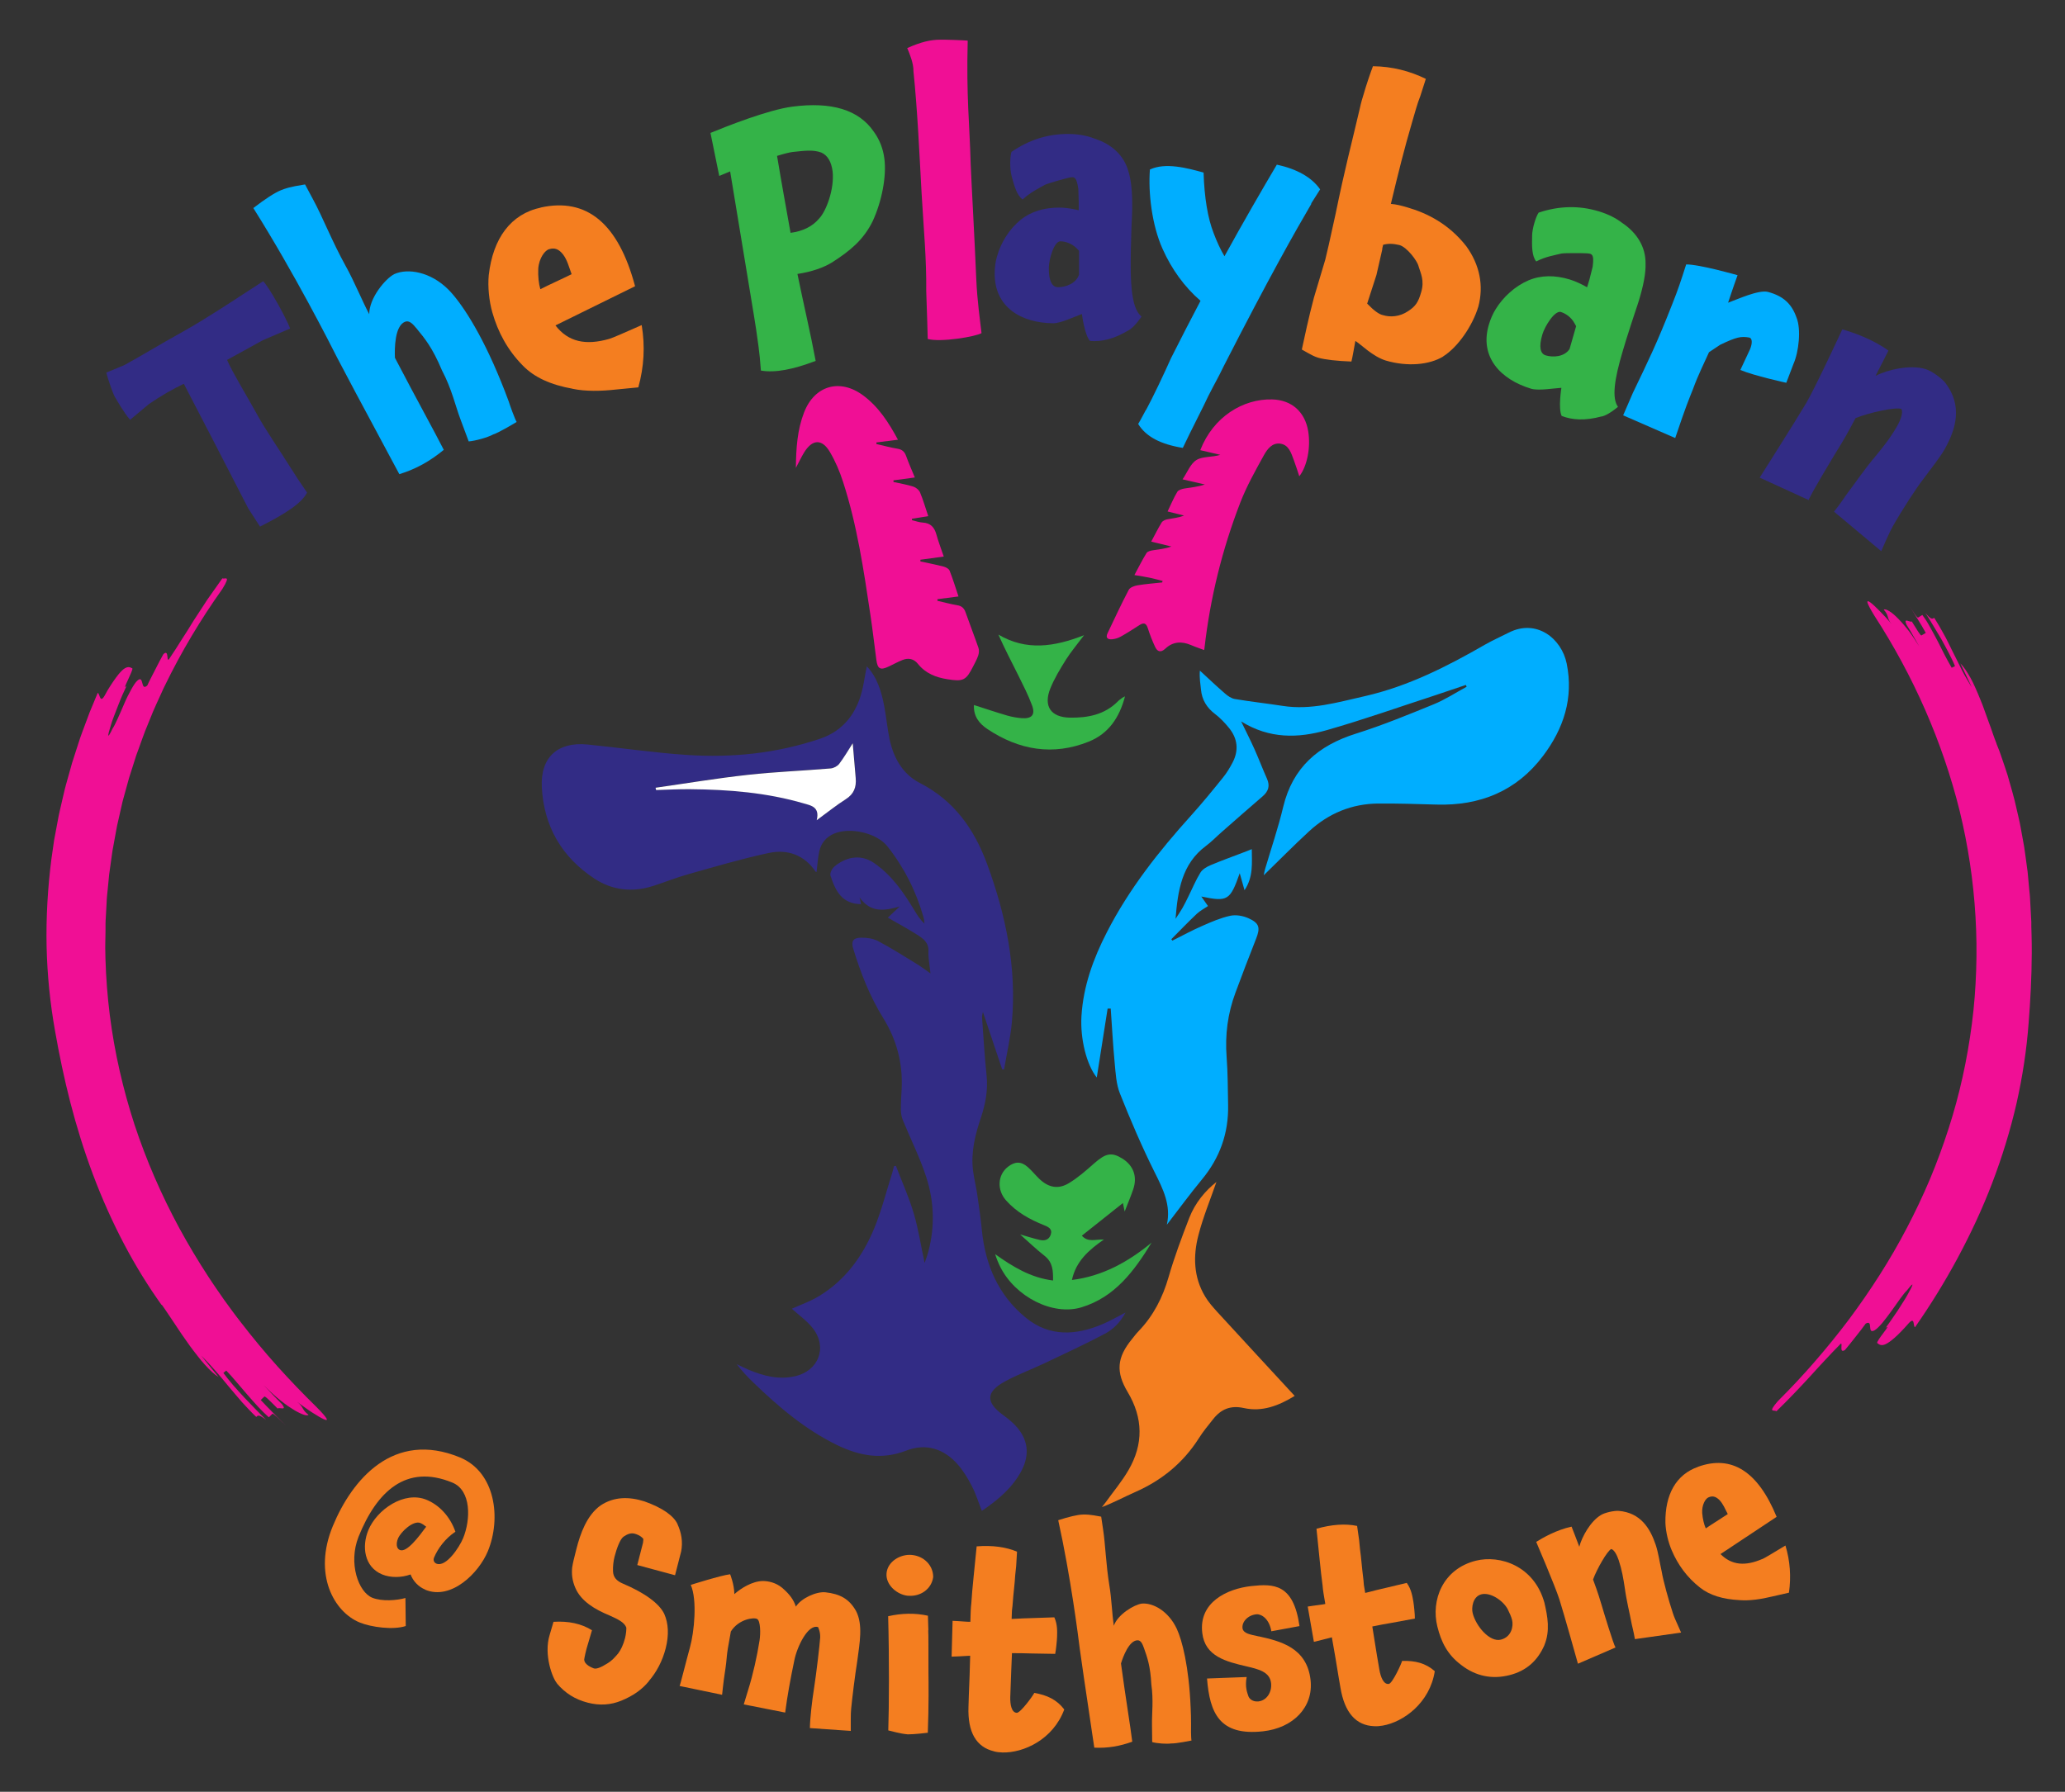 <?xml version="1.0" encoding="UTF-8"?><svg id="Layer_1" xmlns="http://www.w3.org/2000/svg" viewBox="0 0 318.23 276.19"><rect x="0" y="0" width="318.23" height="276.19" fill="#333333" stroke="none"/><defs><style>.cls-1{fill:#322c85;}.cls-1,.cls-2,.cls-3,.cls-4,.cls-5,.cls-6{stroke-width:0px;}.cls-2{fill:#34b348;}.cls-3{fill:#f47e20;}.cls-4{fill:#fff;}.cls-5{fill:#f00f95;}.cls-6{fill:#00aeff;}</style></defs><path class="cls-3" d="M65.54,245.03c-1.07-.44-1.88-1.32-2.27-2.34-1.42.51-3.07.53-4.37,0-2.8-1.16-3.16-4.35-2.14-6.82,1.31-3.17,5.53-6.11,8.97-4.69,1.9.78,3.61,2.51,4.45,4.92-1.56,1.04-2.71,2.59-3.29,3.99-.17.4,0,.78.36.93,1.47.61,3.53-2.49,4.12-3.92,1.18-2.87,1.28-7.36-1.66-8.57-7.11-2.93-11.65,1.36-14.46,8.36-1.61,4.1,0,8.51,2.1,9.38,1.5.62,3.85.42,5.13.05l.05,4.32c-1.94.64-5.34.18-7.11-.55-3.94-1.62-7.22-7.39-4.13-14.86,2.96-7.17,9.35-14.8,19.59-10.58,5.5,2.27,6.38,9.43,4.3,14.46-1.38,3.34-5.63,7.59-9.64,5.94ZM65.68,235.33c-.29-.24-.63-.46-.9-.57-1.07-.44-3.01,1.33-3.45,2.4-.29.7-.28,1.52.29,1.76,1.07.44,2.91-2.04,4.06-3.59Z"/><path class="cls-3" d="M99.98,259.15l.04-.03c-1.09,1.32-2.45,2.28-4.28,3.03-1.62.66-3.33.78-5.18.3-1.92-.5-3.46-1.45-4.75-2.98h.03c-.67-.72-2.08-4.37-1.14-7.44.1-.38.5-1.66.6-2.04,2.35-.14,4.29.28,5.93,1.3l-.6,2.04c-.33,1-.6,2.34-.6,2.49.05.83,1.24,1.25,1.48,1.35.38.13,1.08-.13,2.05-.74.7-.42,1.06-.81,1.71-1.57.4-.53.79-1.32,1.06-2.37.15-.59.24-1.5.17-1.67-.33-.76-1.22-1.21-2.59-1.82-2.19-.9-4.33-2.16-5.22-4.18-.54-1.22-.61-2.25-.51-3.22.1-.68.31-1.49.52-2.32l.14-.56c.59-2.31,1.6-5.18,3.73-6.68,2.07-1.37,4.41-1.36,6.75-.61,2.73.97,4.5,2.2,5.1,3.51l-.03-.04c.65,1.4.85,2.79.59,4.21l-.95,3.7-5.82-1.57.88-3.42c.04-.29.07-.58.05-.62-.43-.52-1.05-.72-1.36-.8-.52-.13-1.05.03-1.68.46-.55.38-1.07,1.85-1.39,3.07-.17.66-.27,1.49-.24,2.25.02.94.58,1.53,1.52,1.92,3.39,1.43,5.65,3.1,6.39,4.7.61,1.39.75,3.17.2,5.31-.49,1.89-1.37,3.6-2.6,5.03Z"/><path class="cls-3" d="M131.1,266.81l-6.29-.44c.02-1.53.34-4.26.62-6,.4-2.57.9-6.91.97-8,.01-1.02-.35-1.48-.3-1.55-1.59-.58-3.3,3.1-3.69,5.12-.59,2.83-1.08,5.46-1.41,8.04l-6.38-1.26.69-2.27c.73-2.33,1.36-5.16,1.74-7.58.18-1.14.14-3.01-.36-3.31-.5-.3-2.85,0-4.06,1.92-.91,4.86-.42,3.11-.97,6.64-.16,1-.38,3.12-.38,3.12l-6.55-1.36c.09-.1,1.08-4.1,1.59-5.92.66-2.34,1.16-7.34.13-9.66,0,0,4.61-1.47,6.07-1.64,0,0,.63,1.56.65,3.06,1.02-.9,2.72-1.98,4.37-2.02.88,0,2.04.25,3.01,1.06,1.19,1.03,1.76,1.85,2.1,2.89.82-1.3,3.15-2.35,4.55-2.21,2.26.25,3.68,1.02,4.73,2.9,1.09,2.11.54,4.94.19,7.63-.38,2.39-.78,5.69-.95,7.41-.09.83-.05,2.15-.06,3.42Z"/><path class="cls-3" d="M139.96,245.98c-1.69-.14-3.49-1.66-3.34-3.46.15-1.8,2.09-2.98,3.85-2.84,1.91.16,3.35,1.61,3.34,3.42-.26,1.86-1.98,3.03-3.85,2.87ZM139.85,267.33c-.43-.04-.94-.08-2.96-.6.12-3.72.16-10.92-.02-17.6,1.99-.45,4.06-.54,6.13-.08l.07,2.29-.03-.07c.06.66.02,3.33.04,6.59.02,1.59.06,5.04-.1,9.23,0,0-2.09.26-3.13.25Z"/><path class="cls-3" d="M155.95,254.83c-.04,1.3-.17,3.64-.26,6.74-.03,1.19.19,2.42,1.02,2.45.62-.06,2.53-2.71,2.68-3.07,1.98.34,3.47,1.04,4.62,2.55-1.72,4.65-6.29,6.72-9.54,6.63-.4-.01-.9-.06-1.33-.18h.04c-2.73-.65-4.07-2.93-3.93-6.86.02-.69.06-2.27.17-4.73l.09-3.14c-1.16.08-2.35.12-2.86.14l.15-5.52c.94.03,2.34.17,2.74.15.03-1.15.06-2.2.15-2.88.13-2.23.51-5.47.82-8.75,2.42-.19,4.51.09,6.22.82l-.13,2.2-.15,1.44c-.07,1.33-.25,2.41-.42,4.75-.1.83-.08.43-.13,1.98,1.12-.08,2.53-.11,3.65-.15l2.93-.1c.51,1.13.44,2.25.42,3.04-.01.47-.17,2.05-.29,2.59l-3.57-.06c-.72-.02-2.24-.06-3.1-.05Z"/><path class="cls-3" d="M180.49,268.74c-.68.1-2.13.01-2.93-.21l-.03-2.67c-.03-1.77.25-3.77-.1-6.21-.15-2.88-.64-4.2-1.13-5.59-.24-.68-.48-1.24-1.02-1.22-1.3.05-2.21,2.54-2.53,3.57l.55,3.91.89,5.96.3,2.19c-1.92.69-3.75,1.02-5.85.92l-.35-2.33-.64-4.34c-.39-2.48-.79-5.39-1.25-8.58-.22-1.76-1.38-11.03-3.32-19.81,1.64-.54,2.96-.84,3.72-.87.5-.02,1.05-.04,2.9.32l.3,2.01c.34,2.19.43,5.33.96,8.59.33,1.94.43,4.5.68,6.22.62-1.76,3.16-3.27,4.34-3.42,1.73-.14,4.09,1.17,5.36,3.87.83,1.77,1.89,5.81,2.15,12.23.03.76.07,1.62.06,2.45-.02.29-.02,2.24.07,2.56,0,0-2.4.49-3.12.45Z"/><path class="cls-3" d="M193.98,252.23c3.27.73,7.44,1.7,7.99,6.76.45,4.13-2.65,7.37-7.35,7.88-6.71.73-8.19-2.85-8.61-8.14l6.11-.23c-.3,1.56.12,2.49.24,2.88.12.46.69.98,1.58.88,1.26-.14,2.1-1.43,1.94-2.82-.19-1.76-1.98-2.15-3.73-2.57-3.2-.74-6.45-1.55-6.87-5.14-.59-4.76,3.83-6.84,7.56-7.25,3.44-.37,6.49-.38,7.42,6.17l-4.34.8c-.31-1.89-1.49-2.67-2.28-2.62-1.33.11-2.34,1.2-2.15,2.23.19.71,1.04.87,2.49,1.18Z"/><path class="cls-3" d="M211.48,250.7c.22,1.28.55,3.6,1.09,6.66.2,1.17.66,2.34,1.48,2.2.59-.18,1.94-3.16,2.02-3.54,2.01-.06,3.61.32,5.04,1.58-.76,4.89-4.83,7.84-8.03,8.39-.39.07-.9.12-1.34.09h.04c-2.8-.1-4.57-2.07-5.21-5.95-.12-.68-.39-2.24-.78-4.66l-.54-3.09c-1.12.3-2.28.58-2.77.7l-.95-5.44c.92-.16,2.33-.3,2.71-.4-.2-1.14-.38-2.17-.42-2.86-.31-2.22-.59-5.47-.94-8.74,2.34-.66,4.44-.81,6.26-.43l.31,2.18.14,1.44c.19,1.32.24,2.41.53,4.74.07.83,0,.44.27,1.97,1.08-.3,2.46-.61,3.55-.87l2.85-.68c.73,1.01.88,2.12,1.02,2.9.08.46.25,2.05.23,2.6l-3.51.65c-.71.12-2.2.38-3.05.57Z"/><path class="cls-3" d="M238.01,253.58c-1.04,2.38-2.76,3.97-5.39,4.63-2.7.68-5.21.16-7.43-1.56-2.16-1.62-3.1-3.58-3.68-5.92-1.02-4.06.82-8.88,5.93-10.16,3.68-.92,8.97.76,10.56,6.46.5,2.14.91,4.35,0,6.55ZM228.3,245.75c-1.36.34-1.56,2.1-1.35,2.91.5,2,2.62,4.51,4.34,4.08,1.65-.41,1.97-2.09,1.73-3.04-.12-.49-.38-1.06-.69-1.69-.75-1.34-2.66-2.6-4.03-2.26Z"/><path class="cls-3" d="M257.85,248.79c.11.34.22.65,1.22,2.86l-7.12,1.01c-.23-1.37-.46-2.05-.59-2.81-.17-.97-.72-3.18-.97-5.08-.22-1.45-.44-2.78-.94-4.29-.3-.89-.72-1.59-1.14-1.71-.6.24-2.24,3.11-2.81,4.7.79,2.13,1.06,3.07,1.36,4.07.24.83,1.78,5.91,2.1,6.41l-5.79,2.5s-2.14-7.66-2.85-9.89c-.64-2.03-3.58-8.89-3.58-8.89,1.04-.65,3.11-1.84,5.45-2.35,0,0,1.05,2.69,1.19,3.1.4-1.54,1.73-3.93,3.32-4.88.66-.41,2.05-.69,2.75-.65,3.37.28,4.85,2.68,5.71,5.25.39,1.16.62,2.76.92,4.11.21,1.3,1.04,4.37,1.76,6.53Z"/><path class="cls-3" d="M271.61,240.31c.36-.16,1.7-.97,3.54-2.08.72,2.4.89,4.8.54,7.27l-2.54.58c-1.71.42-3.51.69-5.06.57h.03c-2.64-.13-4.65-.76-6.13-1.93-2.01-1.57-3.41-3.52-4.35-5.71-.56-1.29-.94-2.9-.99-4.29-.06-4.34,1.63-7.43,5.04-8.62h-.03c5.2-1.88,9.26.7,12.13,7.71l-8.65,5.74c1.73,1.73,3.81,1.9,6.46.75ZM266.26,233.38c-.48-.93-.71-1.54-1.28-2.16-.61-.6-1.11-.66-1.67-.42-.48.17-1.07,1.17-.99,2.43.08.91.27,1.73.55,2.36,1.09-.75,2.25-1.44,3.41-2.22Z"/><path class="cls-5" d="M24.9,201.15c-2.05-2.86-4.01-6.03-5.79-9.41-1.78-3.39-3.39-6.98-4.77-10.66-1.38-3.68-2.55-7.45-3.51-11.18-.96-3.73-1.72-7.42-2.34-10.95-.76-4.23-1.21-8.63-1.31-13.08-.09-4.45.17-8.96.74-13.44l.24-1.67.12-.84.06-.42.08-.42c.21-1.11.41-2.21.62-3.32.05-.28.11-.55.18-.82l.19-.82c.13-.55.26-1.09.38-1.64.24-1.1.56-2.17.86-3.24.15-.54.3-1.07.45-1.61.16-.53.34-1.06.51-1.59.17-.53.34-1.05.51-1.58.09-.26.17-.53.26-.79.09-.26.19-.52.28-.78.38-1.03.77-2.06,1.15-3.08.41-1.01.84-2.01,1.25-3.01.35.15.32,1.69,1.05.45.17-.31.33-.61.49-.88.17-.27.32-.52.47-.75.3-.46.57-.85.81-1.18.48-.65.86-1.06,1.17-1.3.64-.47.98-.3,1.32-.13.09.04,0,.3-.14.64-.14.34-.34.78-.52,1.17-.37.79-.66,1.42-.19.87-.22.47-.45.99-.69,1.51-.23.53-.45,1.09-.66,1.63-.22.55-.42,1.08-.61,1.58-.09.25-.19.49-.27.73-.07.23-.15.46-.21.66-.52,1.66-.62,2.35.28.48.1-.14.22-.35.35-.61.12-.26.26-.56.42-.89.31-.67.65-1.46.99-2.25.33-.8.72-1.56,1.08-2.21.35-.64.68-1.15.96-1.4.55-.5.66-.06.77.37.11.43.23.86.77.37.27-.62.75-1.51,1.21-2.42.46-.9.92-1.81,1.26-2.39.5-.5.58-.06.63.34.04.41.05.79.38.21.58-.83,1.15-1.75,1.76-2.72.63-.96,1.27-1.98,1.92-3.05.69-1.04,1.4-2.13,2.11-3.23.75-1.08,1.52-2.17,2.3-3.26.15.11.51-.05.65.05.07.05.08.16-.02.41-.09.24-.28.62-.63,1.18-3.36,4.72-6.35,9.72-8.88,14.94-.17.32-.31.65-.46.98l-.45.99c-.3.66-.61,1.32-.89,1.98l-.82,2.02c-.27.67-.56,1.34-.79,2.03l-.74,2.05-.19.51-.09.26-.08.26-.33,1.04-.66,2.07c-.2.7-.38,1.4-.58,2.1l-.29,1.05-.14.52c-.05.17-.08.35-.12.53l-.48,2.12-.24,1.06-.2,1.07-.39,2.14-.1.53-.08.54-.15,1.08c-.1.72-.21,1.43-.3,2.15l-.21,2.16c-.07.72-.16,1.44-.18,2.16l-.12,2.17c-.02.36-.05.72-.05,1.09v1.09s-.04,2.17-.04,2.17c-.01.36,0,.72.01,1.09l.02,1.09c.09,2.9.31,5.79.67,8.66.73,5.75,2.03,11.41,3.82,16.91,1.82,5.5,4.14,10.83,6.9,15.93,1.39,2.55,2.88,5.04,4.46,7.46.4.6.79,1.21,1.21,1.81l1.24,1.79c.85,1.17,1.7,2.35,2.6,3.49,1.77,2.29,3.62,4.53,5.56,6.69,1.94,2.16,3.95,4.25,6.02,6.28.94.94,1.42,1.51,1.58,1.8.17.3-.03.3-.42.12-.4-.18-1.02-.55-1.76-1.02-.37-.23-.75-.5-1.15-.79-.4-.28-.81-.58-1.22-.88,1.09.8.69,1.22,1.79,2.01-.1.1-.34.11-.7,0-.36-.11-.85-.34-1.45-.69-.3-.18-.63-.39-.99-.63-.35-.25-.73-.53-1.13-.85-.4-.32-.83-.67-1.27-1.08-.44-.4-.9-.84-1.38-1.33l1.4,1.49c.47.49.95.97,1.43,1.46.82,1.11-.41.4-.68.67-.48-.49-.96-.98-1.34-1.33-.37-.36-.64-.58-.71-.51-.14.13-.42.39-.55.52.24.25.53.57.86.91.33.34.69.71,1.06,1.08.72.75,1.47,1.46,1.96,1.95-.49-.48-.99-.96-1.37-1.31-.38-.35-.66-.57-.72-.5-.14.13-.41.4-.54.54-.26-.23-.53-.49-.81-.76-.28-.27-.56-.56-.84-.86-.56-.61-1.14-1.26-1.71-1.92-.56-.67-1.13-1.33-1.67-1.95-.53-.63-1.05-1.22-1.54-1.72l-.44.37c.42.56.91,1.18,1.45,1.82.55.63,1.14,1.28,1.73,1.92.6.64,1.22,1.26,1.79,1.86.29.3.58.58.85.86.27.28.54.54.78.79-1.12-.87-1.25-.74-1.53-.47-.39-.36-.75-.74-1.12-1.12-.36-.38-.72-.77-1.08-1.16-.7-.8-1.37-1.61-2.05-2.41-.33-.41-.67-.82-1.01-1.22l-1.03-1.2c-.35-.4-.7-.79-1.06-1.18-.18-.19-.37-.38-.55-.57-.18-.19-.37-.38-.56-.57.22.28.43.56.65.83l.67.82.67.82.33.41.34.4c-.16-.1-.33-.21-.5-.34-.17-.13-.34-.28-.52-.44-.35-.32-.72-.7-1.1-1.12-.39-.41-.76-.88-1.15-1.38-.39-.5-.79-1.01-1.18-1.55-.38-.54-.77-1.1-1.16-1.65-.19-.27-.38-.55-.56-.83-.18-.28-.37-.55-.55-.83-.74-1.08-1.4-2.13-2.03-2.99Z"/><path class="cls-5" d="M307.68,114.66c.16.39.32.78.47,1.18.14.4.28.81.42,1.22.28.82.57,1.65.83,2.49.48,1.7,1.01,3.43,1.39,5.22.1.45.2.89.31,1.34.05.22.1.45.15.67.04.23.08.45.13.68.16.91.33,1.83.5,2.75l.06.34.05.35.1.7c.06.46.13.93.19,1.39.06.47.12.93.19,1.4l.13,1.4.13,1.4.07.7.03.35.02.35c.05.94.1,1.87.15,2.81l.04.7v.7c.02.47.03.93.04,1.4.01.93.05,1.85.03,2.77-.02,3.68-.21,7.26-.48,10.67-.3,4.09-.93,8.26-1.86,12.4-.95,4.14-2.21,8.25-3.74,12.26-1.52,4.01-3.35,7.9-5.35,11.63-2.01,3.73-4.22,7.3-6.57,10.66-.31-.22,0-1.66-.94-.65-1.79,2.05-2.88,2.91-3.56,3.24-.69.32-1,.08-1.3-.15-.08-.06.04-.28.23-.58.19-.3.46-.66.71-.99.5-.66.89-1.2.34-.78.3-.39.6-.84.92-1.29.31-.46.64-.92.95-1.39.3-.47.6-.93.87-1.37.13-.22.26-.43.39-.63.12-.2.23-.4.33-.58.81-1.45,1.04-2.07-.18-.51-.51.46-1.42,1.82-2.38,3.16-.49.66-.97,1.32-1.42,1.86-.46.53-.87.94-1.18,1.12-.62.35-.65-.08-.69-.51-.03-.43-.07-.86-.68-.52-.2.26-.43.59-.7.94-.27.35-.57.73-.87,1.11-.59.77-1.21,1.51-1.62,2.01-1.11.75-.07-1.72-.88-.73-.67.69-1.4,1.43-2.14,2.24-.37.41-.76.81-1.15,1.24-.19.21-.39.43-.59.65-.2.22-.4.44-.6.66-1.62,1.76-3.38,3.62-5.22,5.4-.13-.14-.5-.05-.62-.17-.06-.06-.05-.17.08-.39.12-.22.36-.54.78-1.02.99-.97,1.94-1.98,2.9-2.99l1.41-1.54c.47-.51.92-1.04,1.38-1.56,1.82-2.1,3.58-4.26,5.25-6.48,3.32-4.46,6.34-9.15,8.91-14.07,1.29-2.46,2.48-4.97,3.56-7.52,1.07-2.56,2.03-5.16,2.88-7.8,1.71-5.27,2.89-10.69,3.6-16.17.36-2.74.57-5.49.66-8.25.1-2.76.06-5.52-.1-8.27-.32-5.5-1.14-10.97-2.44-16.31-2.65-10.68-7.16-20.87-13.14-30.09-.66-1.07-.98-1.71-1.06-2.01-.04-.16-.02-.23.06-.23.08,0,.21.07.38.19.34.25.84.72,1.42,1.31.29.3.6.62.92.96.32.34.62.71.94,1.08-.42-.49-.5-.81-.59-1.13-.1-.32-.2-.63-.63-1.11.12-.08.35-.04.67.13.32.17.75.47,1.22.93.48.46,1.04,1.06,1.65,1.82.15.19.31.39.47.6.15.21.31.44.47.67.32.47.65.98,1,1.53l-.97-1.69c-.16-.28-.31-.57-.49-.84l-.51-.83c-.52-1.2.49-.3.81-.5.71,1.1,1.33,2.25,1.5,2.15.16-.1.49-.29.66-.38-.16-.29-.37-.64-.59-1.04-.23-.39-.5-.81-.75-1.23-.52-.84-1.04-1.68-1.39-2.24.7,1.12,1.39,2.24,1.55,2.14.16-.1.49-.3.65-.4.2.27.39.56.6.87.2.31.39.65.58.99.39.69.78,1.42,1.17,2.16.2.36.37.74.56,1.11.18.37.37.73.55,1.08s.36.69.54,1.01c.09.16.18.32.27.47.08.16.17.31.25.45l.51-.25c-.06-.16-.13-.32-.2-.48-.07-.16-.15-.33-.23-.49-.16-.34-.33-.68-.52-1.04-.18-.35-.37-.72-.57-1.08-.2-.36-.39-.74-.6-1.1-.43-.72-.86-1.44-1.27-2.12-.21-.34-.4-.68-.6-.99-.2-.31-.39-.62-.57-.9.87,1.04,1.03.95,1.36.75.54.85,1.05,1.73,1.53,2.62.12.22.24.44.36.67l.34.68.67,1.36c.22.45.45.9.68,1.35.22.46.44.91.67,1.36.23.45.47.89.73,1.33.13.22.26.44.39.66.13.22.26.44.39.66l-.2-.46c-.07-.16-.14-.31-.21-.46l-.44-.91c-.29-.61-.59-1.22-.88-1.83.51.5,1.03,1.29,1.56,2.23.27.47.51,1,.76,1.55.25.55.49,1.13.73,1.72.12.3.25.59.36.89.11.3.22.61.33.91.22.61.44,1.21.65,1.8.11.29.22.58.32.87.1.29.19.57.29.84.19.55.38,1.07.57,1.54Z"/><path class="cls-1" d="M44.71,50.64l-4.18,1.79-5.54,3.05c.88,2.02,3.12,5.66,4.73,8.58,1.09,2.01,2.45,3.91,6.21,9.82l1.39,2.05c-.83,1.62-3.25,3.23-7.25,5.24l-1.79-2.76-5.63-10.92-4.32-8.33c-1.76.84-3.46,1.81-5.39,3.13l-2.89,2.42c-.96-1.1-2.06-3.04-2.42-3.66-.14-.25-.99-2.5-1.24-3.62l2.79-1.16c2.63-1.44,4.64-2.71,9.29-5.31,3.33-1.85,8.57-5.33,8.57-5.33l3.52-2.28c.9.91,3.43,5.43,4.15,7.27Z"/><path class="cls-6" d="M75.96,66.99c-.8.43-2.64.96-3.73,1.05l-1.23-3.3c-.83-2.18-1.37-4.78-2.89-7.65-1.47-3.51-2.66-4.93-3.89-6.43-.6-.73-1.15-1.33-1.81-1.06-1.59.64-1.61,4.14-1.55,5.55l2.43,4.61,3.75,7,1.35,2.58c-2.08,1.71-4.2,2.93-6.85,3.75l-1.47-2.74-2.73-5.1c-1.58-2.9-3.38-6.33-5.37-10.09-1.05-2.09-6.62-13.07-12.93-23.09,1.8-1.39,3.3-2.36,4.23-2.74.62-.25,1.28-.52,3.74-.9l1.26,2.36c1.4,2.56,2.9,6.42,5.01,10.23,1.27,2.26,2.54,5.39,3.62,7.41-.02-2.46,2.46-5.46,3.86-6.18,2.08-.94,5.6-.37,8.36,2.41,1.82,1.83,4.94,6.37,8.11,14.21.37.93.8,1.98,1.17,3.02.1.37.97,2.79,1.22,3.15,0,0-2.76,1.68-3.68,1.95Z"/><path class="cls-3" d="M93.91,52.23c.5-.14,2.39-.98,4.98-2.12.54,3.26.36,6.43-.52,9.6l-3.42.33c-2.3.26-4.71.31-6.71-.11h.05c-3.44-.61-5.95-1.77-7.69-3.55-2.37-2.39-3.86-5.18-4.72-8.2-.51-1.78-.73-3.95-.56-5.77.65-5.68,3.39-9.43,8.05-10.42h-.05c7.11-1.58,11.98,2.47,14.55,12.13l-12.27,6.04c1.97,2.55,4.65,3.12,8.31,2.07ZM88.09,42.27c-.47-1.3-.66-2.14-1.31-3.04-.7-.89-1.34-1.05-2.12-.83-.65.14-1.59,1.35-1.71,3.01-.05,1.2.07,2.31.32,3.17,1.55-.79,3.18-1.5,4.83-2.32Z"/><path class="cls-2" d="M134.49,34.09c-1.44,2.92-3.52,4.59-6.22,6.33-1.38.85-3.17,1.47-5.38,1.81.94,4.63,1.99,9,2.81,13.4-3.47,1.32-6.23,1.87-8.44,1.49-.22-3.14-.5-4.59-.74-6.38-.14-1.04-1.43-8.69-4-24.32l-1.68.7-1.35-6.63c2.55-1.05,8.93-3.57,12.61-4.05,6.04-.79,10.23.48,12.54,3.83.93,1.27,1.46,2.69,1.65,4.2.35,2.69-.39,6.57-1.81,9.64ZM126.59,23.52c-1.31-.5-2.77-.26-4.47-.09-.52.07-1.31.27-2.37.6.7,4.23,1.35,7.74,2.08,11.86,1.89-.25,3.37-.97,4.41-2.21,1.1-1.15,2.37-4.58,2.07-7.27-.19-1.46-.75-2.44-1.72-2.89Z"/><path class="cls-5" d="M142.97,52.25s-.13-4.9-.23-7.37c.05-5.05-.38-9.32-.71-15.01-.35-6.27-.63-12.78-1.26-18.89.03-1.19-.58-2.68-.96-3.57,2.09-.93,3.59-1.3,5.12-1.29.47-.03,3.58.08,4.2.14-.22,8.83.28,12.47.46,19.08.11,2.71.63,11.97.86,17.67.14,3.33.62,6.68.81,8.34-.88.53-6.25,1.45-8.29.9Z"/><path class="cls-1" d="M173.93,50.9c-2.3,1.4-4.25,1.81-5.96,1.65-.85-.96-1.24-4.15-1.24-4.15-1.05.37-3.25,1.44-4.44,1.43-4.9-.05-9.06-2.47-9-7.71,0-.9.11-1.76.36-2.61.59-2.09,1.85-4.17,3.63-5.62,1.63-1.31,3.68-1.91,6.06-1.89.9,0,2.09.21,2.9.41v-1.24s-.06-2.05-.06-2.05c-.31-2.05-.69-1.91-1.65-1.68-.43.09-3.05.82-3.53,1.06-.96.56-2.2,1.12-3.4,2.25-.9-.63-1.31-2.11-1.72-3.68-.27-1-.25-2.95,0-3.66,2.73-1.87,5.64-2.79,8.83-2.76,1.52.02,2.85.27,3.94.71,2.65.84,4.54,2.57,5.23,5,.46,1.43.63,3.38.6,5.76-.01,1.14-.12,2.61-.14,3.95-.07,2.09-.08,3.04-.09,4.14-.05,4.8.39,7.57,1.67,8.58,0,0-1.02,1.56-1.97,2.12ZM163.43,37.19c-1-.01-1.79,2.79-1.8,4.12-.02,2.05.54,2.95,1.4,2.96,1.14.01,2.81-.54,3.26-1.96v-3.66s-.38-.38-.38-.38c-.75-.77-1.8-1.07-2.46-1.07Z"/><path class="cls-6" d="M202.1,31.4c-2.49,4.26-6.42,11.16-13.51,25.03-1,2.06-1.1,2.1-2.38,4.61-.84,1.83-2.57,5.11-3.93,8-3.39-.55-5.67-1.71-6.88-3.69.34-.54.97-1.77,1.2-2.18v.05c1.09-2,2.75-5.53,3.88-8.05,1.69-3.33,2.8-5.52,4.53-8.8-2.48-2.14-4.47-4.9-5.86-8.03-1.63-3.64-2.22-8.61-1.94-12.21,2.39-1.12,5.71-.24,8.27.47.12,3.88.65,7.03,1.54,9.31.5,1.34,1.1,2.63,1.68,3.59,2.87-5.23,5.87-10.4,8.07-14.12,3.04.66,5.36,1.92,6.67,3.81l-1.4,2.21h.05Z"/><path class="cls-3" d="M222.41,54.95c-2.13,1.29-5.49,1.61-8.84.63-2.06-.64-3.87-2.53-4.7-3.03-.09.47-.48,2.77-.61,3.18-2.26-.09-4.01-.28-5.12-.59-.64-.22-.73-.24-2.52-1.26.37-1.67,1.02-4.84,1.87-8.02l1.74-5.82c.22-.88.74-3.1,1.59-7.06,1.48-7.22,2.39-10.49,3.76-16.37.13-.65.41-1.62.63-2.3.3-1.06.98-3.1,1.37-4.1,2.95.03,5.72.75,8.15,1.95l-.85,2.65c-.47,1.17-.82,2.51-1.24,3.93-1.25,4.26-2.11,7.73-3.3,12.69.86.07,1.64.27,2.47.52,3.08.88,6.44,2.54,9.16,6.01,2.07,2.87,2.71,6.09,1.85,9.31-.92,3.02-3.18,6.27-5.44,7.68ZM218.62,41.05c-.22-.87-1.81-2.96-2.96-3.28-1.02-.24-1.75-.24-2.51-.04-.06.33-.14.46-.14.75l-.89,3.9-1.43,4.42c1.09,1.13,1.86,1.66,2.42,1.77,1.14.36,2.61.26,3.89-.61,1.16-.75,1.57-1.39,2.01-2.91.54-1.79-.07-2.92-.4-4Z"/><path class="cls-2" d="M246.85,64.18c-2.6.71-4.59.56-6.19-.07-.55-1.16-.04-4.33-.04-4.33-1.11.06-3.52.48-4.66.14-4.69-1.41-8.02-4.89-6.51-9.9.26-.87.6-1.66,1.07-2.41,1.15-1.84,2.93-3.49,5.04-4.4,1.93-.81,4.07-.82,6.35-.13.87.26,1.95.78,2.67,1.2l.36-1.18.5-1.99c.27-2.05-.14-2.03-1.12-2.07-.44-.03-3.16-.05-3.69.04-1.08.27-2.42.46-3.89,1.22-.69-.85-.67-2.39-.63-4.01.01-1.04.57-2.91,1.01-3.52,3.14-1.04,6.2-1.12,9.25-.2,1.46.44,2.66,1.05,3.59,1.77,2.32,1.54,3.65,3.73,3.63,6.26.05,1.5-.33,3.43-1.02,5.7-.33,1.09-.84,2.48-1.23,3.75-.65,1.99-.92,2.9-1.23,3.95-1.38,4.6-1.72,7.38-.77,8.71,0,0-1.41,1.22-2.48,1.49ZM240.56,48.09c-.96-.29-2.49,2.18-2.87,3.46-.59,1.96-.3,2.99.52,3.23,1.09.33,2.85.26,3.67-.98l1.01-3.52-.26-.47c-.51-.95-1.43-1.52-2.07-1.71Z"/><path class="cls-6" d="M275.26,59s-4.91-1.07-7.06-1.97l1.49-3.19c.31-.75.46-1.72-.17-1.82-1.21-.19-1.86-.11-4.44,1.13l-1.71,1.14c-.76,1.69-1.7,3.57-2.43,5.58-.82,2.08-.99,2.37-2.78,7.65l-8.02-3.5,1.51-3.49c2.39-4.98,3.66-7.54,6.04-13.61.95-2.39,1.33-3.57,2.16-6.16,2.02-.03,7.92,1.66,7.92,1.66-.7,1.92-1.46,4.24-1.46,4.24,1.33-.47,4.72-2.05,6.16-1.66,2.41.65,3.65,1.88,4.38,3.94.74,1.8.36,5.31-.47,7.17l-1.1,2.89Z"/><path class="cls-1" d="M291.64,81.24c-.23.41-.45.79-1.73,3.72l-7.27-6.09c1.14-1.43,1.61-2.26,2.22-3.06.8-1.02,2.48-3.51,4.12-5.43,1.23-1.49,2.34-2.88,3.38-4.7.61-1.08.92-2.1.67-2.63-.77-.38-5.01.55-7.08,1.4-1.39,2.65-2.07,3.75-2.79,4.92-.6.97-4.22,6.96-4.43,7.71l-7.55-3.46s5.61-8.85,7.18-11.51c1.42-2.42,5.55-11.34,5.55-11.34,1.55.44,4.55,1.43,7.11,3.27,0,0-1.71,3.4-1.99,3.9,1.86-.97,5.37-1.77,7.7-1.05.99.29,2.48,1.41,3.06,2.12,2.69,3.55,1.65,7.11-.1,10.22-.8,1.41-2.16,3.04-3.22,4.52-1.09,1.35-3.36,4.87-4.84,7.48Z"/><g id="HrbNuV"><path class="cls-1" d="M133.57,102.69c1.62,1.72,2.27,3.91,2.7,6.19.31,1.65.47,3.33.8,4.97.6,2.92,2.01,5.47,4.68,6.84,5.29,2.71,8.38,7.1,10.37,12.49,2.89,7.87,4.57,15.95,3.82,24.37-.22,2.45-.8,4.87-1.21,7.31-.1-.01-.19-.02-.29-.04-.97-2.87-1.93-5.74-2.97-8.84-.07.43-.15.65-.13.87.22,2.98.39,5.97.7,8.95.23,2.24-.17,4.36-.87,6.46-.89,2.65-1.57,5.34-1.22,8.17.15,1.19.45,2.37.63,3.56.27,1.87.55,3.74.73,5.61.53,5.38,2.55,10.07,6.78,13.52,3.65,2.99,7.77,2.73,11.9.95,1.12-.48,2.19-1.1,3.46-1.75-.81,1.53-1.9,2.59-3.2,3.28-3.06,1.61-6.21,3.08-9.34,4.56-1.98.94-4.05,1.7-5.97,2.74-3.05,1.65-3.08,3.23-.3,5.26.65.47,1.28.98,1.83,1.56,1.95,2.07,2.28,4.43.96,6.96-1.4,2.66-3.63,4.52-6.12,6.21-.52-1.31-.91-2.6-1.52-3.78-.61-1.19-1.32-2.38-2.2-3.38-2.14-2.44-4.92-3.3-7.93-2.13-3.78,1.47-7.24.81-10.67-.86-4.89-2.38-8.98-5.86-12.86-9.6-.91-.88-1.79-1.81-2.59-2.85.6.28,1.19.57,1.79.83,2.29.97,4.63,1.58,7.14,1.03,3.67-.81,5.1-4.43,2.8-7.4-.92-1.18-2.21-2.07-3.24-3.02,1.28-.58,2.83-1.12,4.2-1.95,4.05-2.47,6.73-6.16,8.5-10.46,1.14-2.76,1.86-5.68,2.77-8.53.11-.33.17-.68.26-1.02.1-.02.2-.05.3-.07.93,2.43,2.01,4.82,2.75,7.32.74,2.5,1.13,5.1,1.68,7.66.17-.51.4-1.1.56-1.71,1.05-3.89.91-7.79-.32-11.57-.97-2.97-2.39-5.8-3.58-8.7-.2-.48-.31-1.03-.32-1.55-.01-1.09.06-2.19.12-3.28.2-3.95-.75-7.58-2.85-10.96-2.05-3.31-3.46-6.92-4.6-10.64-.36-1.16-.06-1.71,1.16-1.73.88-.02,1.87.11,2.64.51,2.06,1.09,4.04,2.35,6.03,3.57.62.38,1.2.82,2.06,1.42-.13-1.3-.35-2.36-.31-3.41.06-1.35-.83-1.97-1.74-2.55-1.44-.91-2.95-1.73-4.52-2.63.56-.53,1.2-1.13,1.83-1.72-2.34.68-4.52,1-6.18-1.41.07.35.14.7.22,1.05-2.89-.05-3.91-1.93-4.71-4.41-.12-.37.25-1.09.61-1.39,1.5-1.26,3.82-2.13,6.13-.53,2.77,1.92,4.57,4.58,6.25,7.37.41.68.84,1.35,1.5,1.97-.05-.32-.05-.65-.14-.96-1.14-4.02-2.99-7.69-5.58-10.97-1.64-2.07-5.77-3-8.22-1.95-1.23.53-2.01,1.48-2.28,2.77-.22,1.03-.28,2.08-.41,3.13-.01,0-.11,0-.14-.03-1.77-2.63-4.37-3.51-7.28-2.88-4.17.9-8.27,2.11-12.38,3.27-1.83.51-3.6,1.23-5.41,1.81-3.19,1.02-6.27.67-9.04-1.15-5.03-3.31-7.78-8.07-8.09-14.07-.24-4.61,2.44-7.04,7.04-6.59,5.12.51,10.22,1.27,15.35,1.61,6.94.46,13.77-.24,20.43-2.48,3.13-1.06,5.06-3.16,6.13-6.09.59-1.61.77-3.37,1.14-5.13ZM101.05,121.42c.03.11.05.23.08.34,1.75-.05,3.49-.14,5.24-.13,5.93.05,11.82.52,17.55,2.2,1.12.33,2.46.57,1.96,2.58,1.66-1.21,3.01-2.31,4.48-3.24,1.26-.8,1.65-1.86,1.53-3.25-.16-1.77-.31-3.54-.46-5.37-.7,1.08-1.33,2.18-2.09,3.18-.28.37-.86.67-1.32.7-4.26.35-8.53.52-12.77.99-4.74.52-9.46,1.31-14.18,1.98Z"/><path class="cls-6" d="M170.69,155.48c-.56,3.55-1.12,7.1-1.67,10.61-1.57-1.95-2.57-5.96-2.36-9.46.28-4.62,1.82-8.85,3.91-12.92,3.41-6.66,7.99-12.47,12.98-18,1.71-1.9,3.33-3.88,4.93-5.87.57-.7,1.05-1.5,1.47-2.3.98-1.88.78-3.69-.54-5.32-.64-.79-1.36-1.55-2.16-2.16-1.27-.97-2.02-2.16-2.17-3.76-.09-.91-.26-1.8-.17-2.93,1.28,1.18,2.55,2.39,3.87,3.53.43.38.99.76,1.53.85,2.45.41,4.92.68,7.37,1.06,4.36.68,8.47-.56,12.64-1.5,6.68-1.52,12.69-4.58,18.56-7.96,1.17-.67,2.41-1.21,3.62-1.83,4.27-2.18,8.15.88,8.94,4.77,1.08,5.31-.47,10.01-3.63,14.21-4.09,5.44-9.72,7.72-16.44,7.52-2.99-.09-5.98-.18-8.97-.16-4.08.03-7.65,1.51-10.64,4.26-2.39,2.2-4.66,4.52-7.01,6.8.06-.27.1-.57.18-.86.95-3.23,2.04-6.42,2.82-9.68,1.46-6.09,5.41-9.47,11.2-11.29,4.07-1.28,8.03-2.91,11.98-4.52,1.77-.72,3.4-1.8,5.09-2.71-.04-.09-.08-.18-.12-.28-1.51.51-3.03,1.03-4.54,1.53-5.63,1.83-11.22,3.82-16.91,5.44-4.36,1.24-8.8,1.38-13.18-1.35.79,1.63,1.46,2.95,2.06,4.29.67,1.5,1.25,3.04,1.92,4.54.49,1.1.23,1.94-.66,2.71-2.13,1.83-4.24,3.69-6.35,5.54-.8.7-1.53,1.47-2.38,2.1-3.77,2.8-4.35,6.95-4.7,11.25.36-.55.73-1.09,1.06-1.66.33-.57.61-1.16.9-1.75.62-1.24,1.15-2.54,1.87-3.71.32-.52.99-.91,1.59-1.16,1.68-.71,3.4-1.32,5.11-1.98.37-.14.74-.29,1.22-.48,0,2.16.27,4.24-1.12,6.33-.27-.95-.48-1.7-.74-2.62-1.48,4.21-1.86,4.44-5.92,3.59.44.63.8,1.15,1.03,1.47-.57.39-1.22.72-1.73,1.2-1.34,1.27-2.62,2.6-3.92,3.91.05.07.11.14.16.22,1.53-.76,3.04-1.59,4.61-2.27,1.4-.62,2.83-1.24,4.31-1.56.88-.19,1.98,0,2.83.39,1.68.76,1.82,1.47,1.14,3.18-1.09,2.75-2.14,5.52-3.17,8.29-1.19,3.2-1.62,6.49-1.36,9.91.19,2.47.18,4.96.23,7.44.08,4.3-1.27,8.09-4.02,11.42-1.88,2.27-3.62,4.66-5.42,6.99.04.04-.01,0,0,0,.67-3.01-.59-5.5-1.89-8.1-1.97-3.95-3.71-8.02-5.34-12.12-.58-1.45-.66-3.12-.81-4.71-.27-2.79-.41-5.59-.61-8.38h-.44Z"/><path class="cls-5" d="M122.65,72.12c.03-3.09.23-5.88,1.26-8.54,1.61-4.16,5.52-5.29,9.11-2.63,2.37,1.76,3.92,4.15,5.36,6.83-1.21.15-2.26.29-3.32.42,0,.08,0,.16,0,.24,1.09.25,2.17.55,3.27.73.71.12,1.07.46,1.31,1.12.39,1.09.87,2.16,1.34,3.31-1.18.16-2.23.3-3.29.44v.25c1.01.23,2.05.4,3.04.71.41.13.89.51,1.05.89.49,1.17.84,2.4,1.27,3.67-.79.13-1.65.27-2.51.4,0,.07,0,.14,0,.22.55.13,1.1.34,1.66.37,1.21.07,1.79.72,2.1,1.82.31,1.12.73,2.21,1.14,3.42-1.21.16-2.4.33-3.6.49,0,.09,0,.17,0,.26,1.2.26,2.4.49,3.59.8.34.09.79.33.91.62.51,1.29.91,2.61,1.37,3.98-1.06.14-2.15.28-3.24.42,0,.08,0,.17-.01.25,1.02.23,2.03.51,3.05.68.71.11,1.07.46,1.3,1.12.64,1.83,1.35,3.63,1.98,5.46.12.34.08.79-.03,1.14-.19.59-.5,1.14-.78,1.69-1.1,2.18-1.52,2.39-3.97,2-1.78-.28-3.38-.9-4.55-2.37-.62-.78-1.46-.96-2.37-.6-.71.28-1.38.65-2.07.98-1.35.65-1.78.43-1.97-1.02-.31-2.32-.57-4.64-.92-6.95-1.03-6.9-2.05-13.81-4.21-20.47-.51-1.59-1.18-3.16-2.02-4.59-1.22-2.08-2.72-2-3.99.08-.42.68-.75,1.41-1.26,2.36Z"/><path class="cls-3" d="M187.47,182.16c-.92,2.67-2.06,5.41-2.79,8.25-.83,3.21-.75,6.47,1.04,9.44.5.84,1.16,1.59,1.82,2.32,3.94,4.3,7.91,8.59,11.98,13-2.5,1.53-5.02,2.49-7.83,1.87-2.03-.45-3.51.16-4.72,1.69-.77.97-1.57,1.93-2.23,2.98-2.41,3.79-5.71,6.48-9.8,8.28-1.7.75-3.34,1.64-5.13,2.32.18-.23.37-.46.55-.7,1.19-1.66,2.52-3.23,3.54-4.99,2.33-4,2.28-8.03-.12-12.05-1.86-3.11-1.64-5.33.64-8.13.35-.43.67-.87,1.05-1.26,2.28-2.37,3.71-5.17,4.62-8.34.89-3.08,2.02-6.1,3.18-9.1.9-2.31,2.45-4.19,4.23-5.58Z"/><path class="cls-5" d="M179.15,89.54c-.66-.17-1.32-.35-1.98-.49-.68-.14-1.36-.24-2.35-.41.64-1.19,1.21-2.33,1.87-3.4.15-.24.61-.36.94-.41.95-.15,1.92-.23,2.89-.59-.97-.24-1.95-.47-3.11-.75.56-1.04,1.04-2.02,1.6-2.94.15-.25.55-.44.86-.5.85-.16,1.72-.23,2.6-.58-.82-.2-1.65-.41-2.54-.63.5-1.04.93-2.07,1.5-3.03.17-.29.71-.44,1.11-.51,1.03-.17,2.07-.25,3.13-.62-1.04-.24-2.09-.48-3.43-.79.74-1.09,1.22-2.43,2.17-3,.97-.57,2.39-.38,3.65-.78-1.03-.24-2.06-.48-3.09-.72,2-5.15,6.6-7.94,11.08-7.82,3.01.08,5.06,1.92,5.55,4.89.41,2.5-.14,5.37-1.37,6.96-.29-.87-.55-1.72-.86-2.54-.4-1.06-.75-2.29-2.05-2.49-1.26-.19-2.03.85-2.54,1.77-1.32,2.39-2.67,4.79-3.65,7.33-2.79,7.22-4.63,14.69-5.51,22.39-.02.18-.06.35-.05.32-.65-.25-1.34-.47-2.01-.76-1.44-.62-2.8-.56-3.97.54-.74.69-1.25.46-1.6-.31-.43-.92-.8-1.88-1.11-2.85-.25-.79-.63-.88-1.28-.47-.95.61-1.9,1.23-2.89,1.78-.4.23-.89.37-1.35.41-.63.06-1.02-.22-.68-.93,1.07-2.24,2.11-4.5,3.27-6.7.2-.37.87-.61,1.36-.69,1.25-.21,2.53-.3,3.79-.44.02-.08.05-.17.07-.25Z"/><path class="cls-2" d="M173.32,186.75c-.11-.53-.17-.79-.27-1.31-2.19,1.74-4.24,3.37-6.33,5.03.95,1.08,2.1.54,3.4.59-2.37,1.64-4.31,3.37-4.93,6.24,4.72-.59,8.67-2.78,12.28-5.76-2.68,4.36-5.64,8.41-10.83,9.98-4.4,1.32-10.16-1.6-12.49-6.24-.31-.61-.57-1.25-.79-1.96,2.69,1.92,5.46,3.63,8.92,4.06.02-1.49-.03-2.79-1.29-3.79-1.31-1.03-2.52-2.19-3.78-3.31,1.04.29,2.03.62,3.04.85.73.16,1.41,0,1.68-.83.29-.89-.41-1.19-1-1.43-2.23-.89-4.29-2.02-5.91-3.86-1.4-1.59-1.29-3.9.3-5.15,1.08-.85,2.04-.87,3.06.03.63.55,1.16,1.22,1.76,1.8,1.41,1.36,2.93,1.69,4.59.68,1.39-.84,2.64-1.94,3.86-3.02,1.8-1.59,2.7-1.8,4.36-.77,1.72,1.07,2.35,2.78,1.69,4.73-.36,1.07-.81,2.11-1.32,3.43Z"/><path class="cls-2" d="M150.11,108.68c1.81.58,3.44,1.13,5.08,1.61.73.21,1.5.35,2.26.41,1.55.12,2.13-.52,1.6-1.96-.59-1.6-1.38-3.13-2.14-4.67-1.02-2.05-2.09-4.08-3.05-6.25,4.3,2.53,8.59,1.9,13.2.09-1.08,1.45-2.02,2.55-2.79,3.77-.89,1.42-1.77,2.87-2.4,4.42-1.11,2.74.06,4.48,3.03,4.52,2.71.04,5.32-.44,7.36-2.5.2-.21.45-.37.68-.55.08-.06.18-.1.43-.23-.85,3.27-2.54,5.75-5.57,6.97-5.51,2.22-10.76,1.32-15.63-1.93-1.22-.81-2.17-1.93-2.08-3.7Z"/><path class="cls-4" d="M101.05,121.42c4.73-.67,9.44-1.46,14.18-1.98,4.24-.47,8.52-.63,12.77-.99.47-.04,1.04-.34,1.32-.7.76-1,1.39-2.09,2.09-3.18.16,1.83.3,3.6.46,5.37.12,1.39-.27,2.45-1.53,3.25-1.47.93-2.82,2.03-4.48,3.24.5-2.02-.83-2.26-1.96-2.58-5.73-1.68-11.62-2.15-17.55-2.2-1.75-.02-3.49.08-5.24.13-.03-.11-.05-.23-.08-.34Z"/></g></svg>